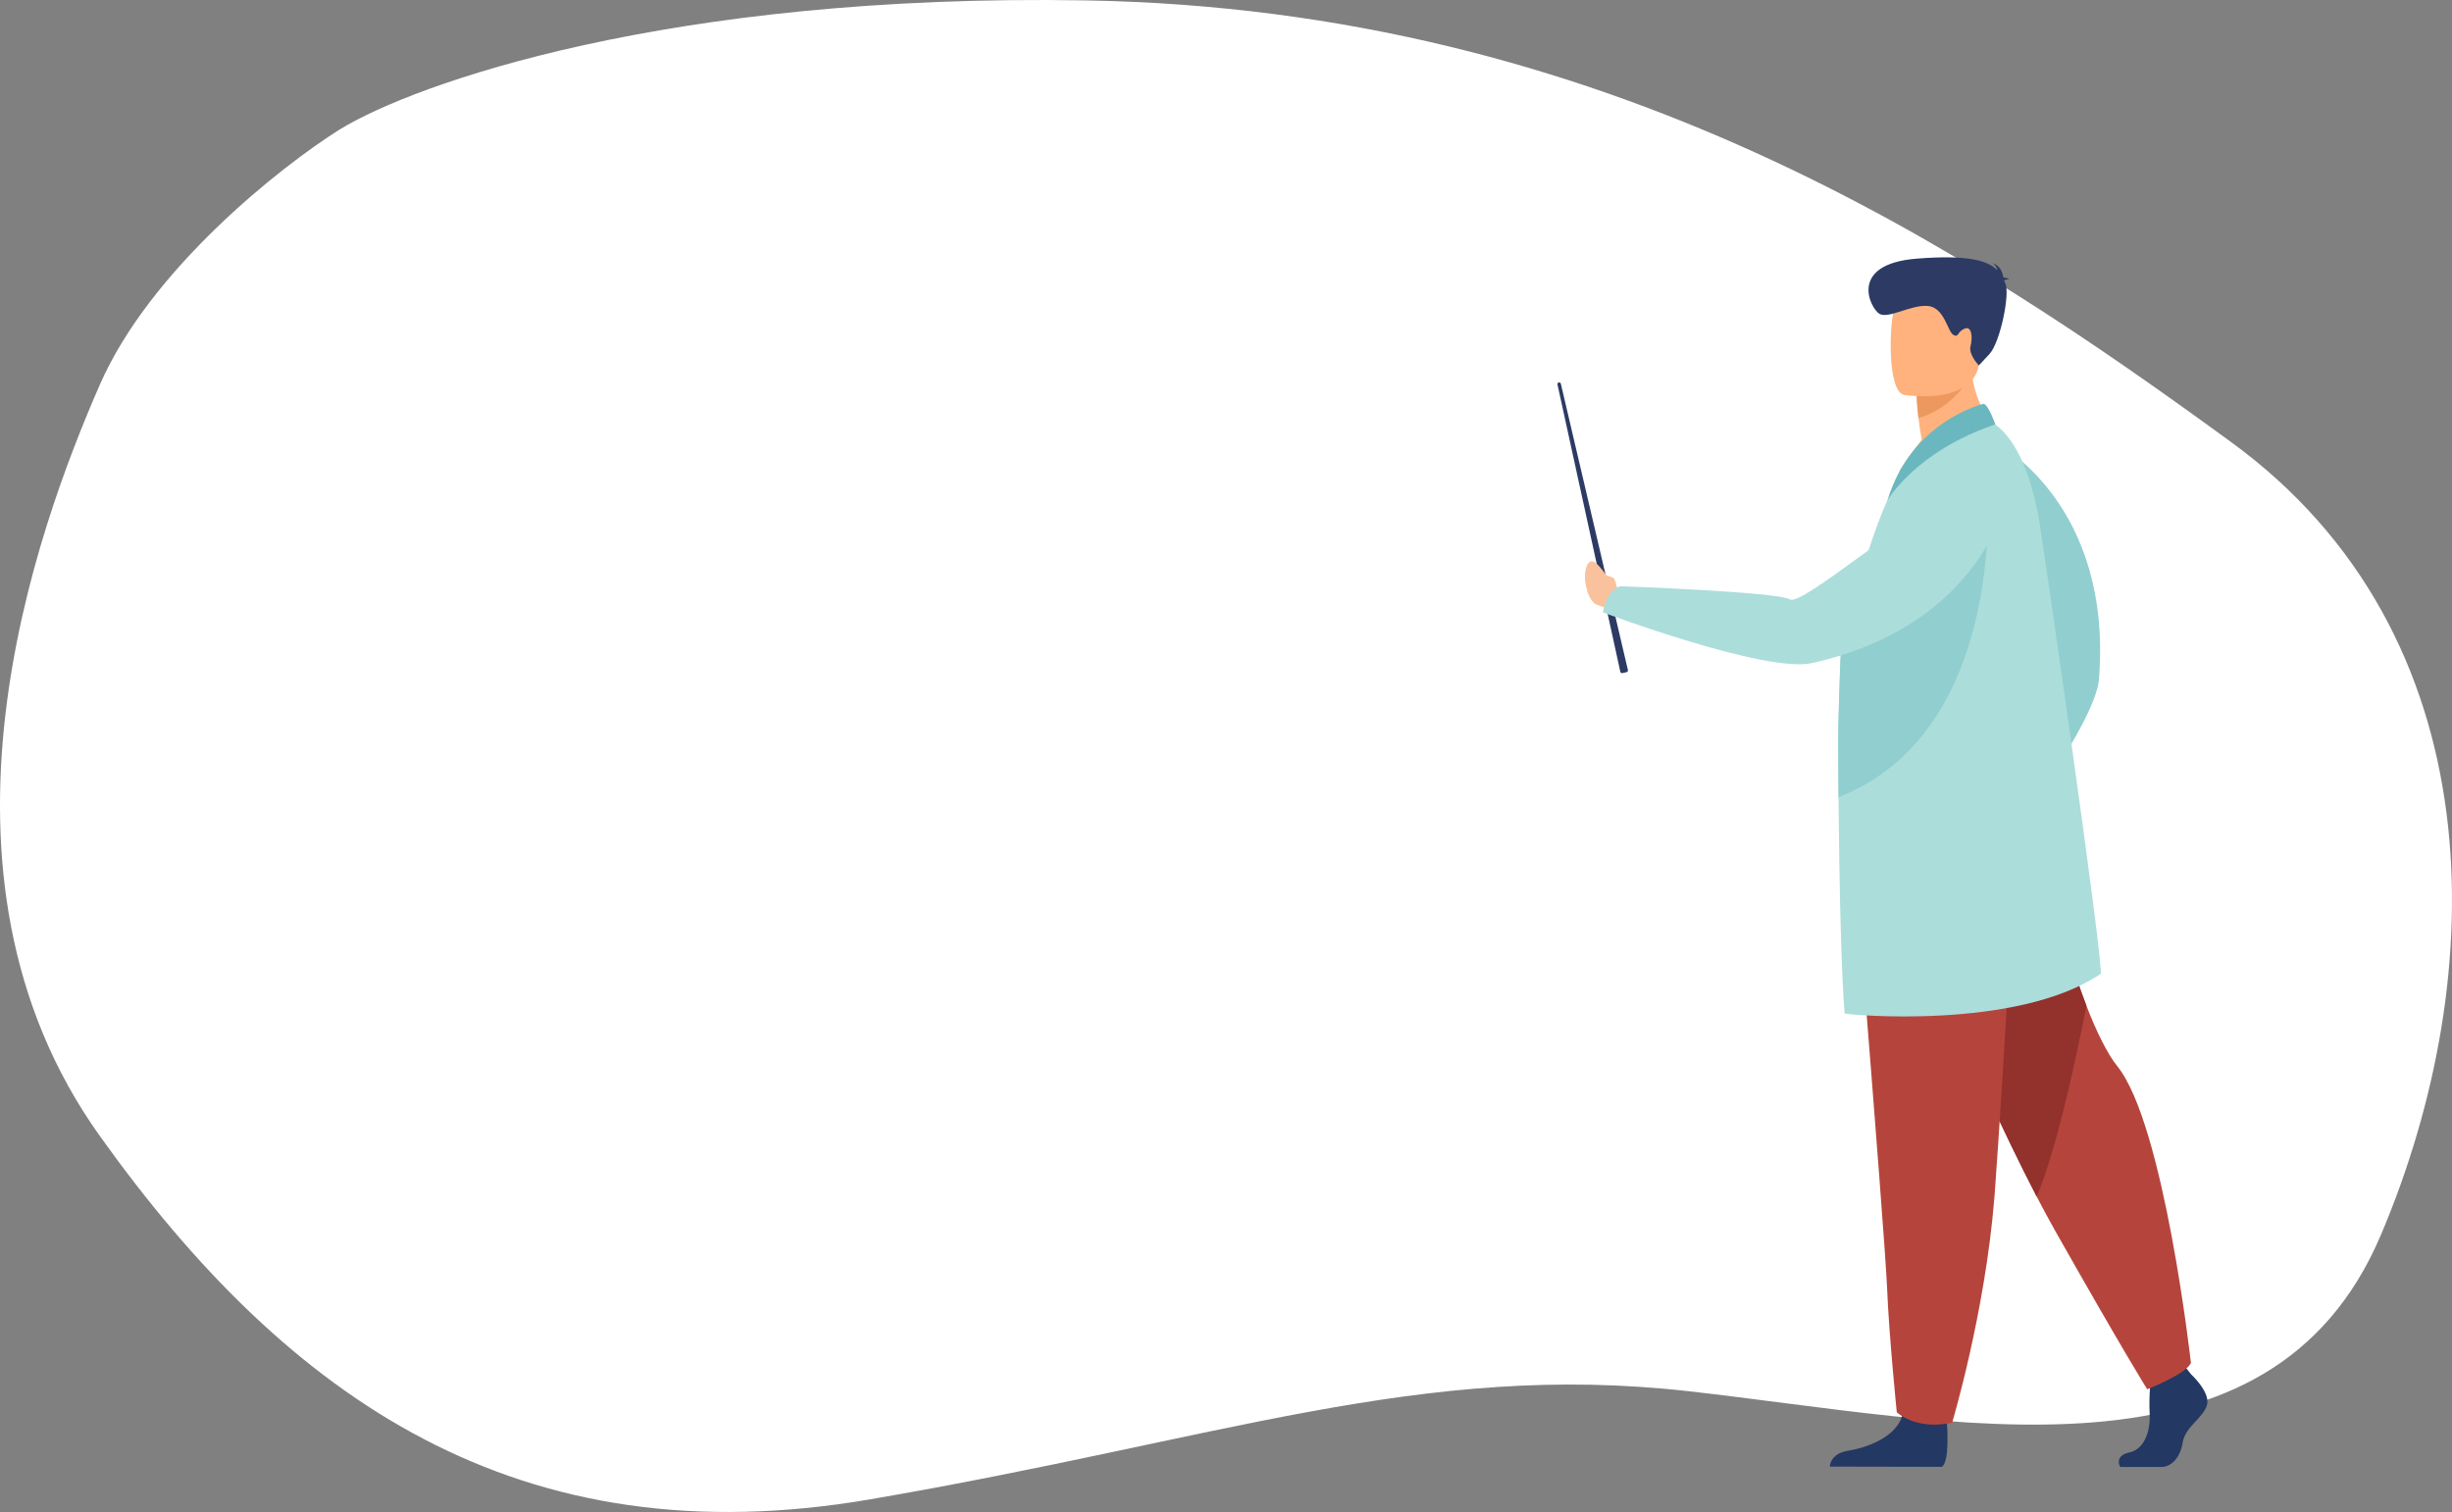 <svg width="381" height="235" viewBox="0 0 381 235" fill="none" xmlns="http://www.w3.org/2000/svg">
<rect x="0" y="0" width="381" height="235" fill="#808080" stroke="none"/>
<path d="M15.498 59.823C23.323 41.895 43.599 25.897 52.759 20.139C64.403 12.98 103.901 -1.057 168.736 0.063C249.779 1.464 305.672 38.814 346.659 68.694C387.647 98.574 387.181 151.33 369.948 191.948C352.714 232.566 303.809 220.894 262.355 216.226C220.902 211.557 189.695 223.696 135.2 233.033C80.705 242.371 44.841 217.626 15.498 176.541C-13.846 135.457 5.717 82.233 15.498 59.823Z" fill="white"/>
<g clip-path="url(#clip0_270_827)">
<path d="M305.684 131.437C305.684 131.437 305.334 131.334 304.723 131.528C304.143 131.565 303.453 131.575 303.12 131.449C302.486 131.208 301.949 131.808 302.35 132.313C302.484 132.482 302.661 132.612 302.869 132.707C301.891 133.616 300.716 135.149 299.43 137.728C299.43 137.728 298.353 139.678 300.636 139.076C302.161 138.672 302.488 137.909 304.628 137.307C306.769 136.705 308.455 135.159 308.638 133.527L309.549 131.909L307.3 129.67L305.686 131.439L305.684 131.437Z" fill="#F9C29D"/>
<path d="M310.566 69.094C310.566 69.094 328.297 78.464 326.142 105.592C325.56 112.915 309.072 134.337 309.072 134.337C309.072 134.337 305.958 132.878 305.977 130.586C305.977 130.586 313.993 107.416 315.716 105.903C317.243 104.561 308.417 83.945 307.967 78.287C307.518 72.629 310.566 69.092 310.566 69.092V69.094Z" fill="#91CECF"/>
<path d="M340.434 213.572C340.434 213.572 343.525 216.398 342.922 218.405C342.319 220.413 339.528 221.753 339.151 224.205C338.775 226.66 337.266 227.998 335.908 227.998H329.435C329.435 227.998 328.435 226.271 330.849 225.751C333.263 225.23 334.173 222.346 334.02 219.669C333.87 216.991 334.247 213.421 334.247 213.421L339.376 212.232L340.431 213.57L340.434 213.572Z" fill="#233862"/>
<path d="M340.434 211.799C339.868 213.475 333.644 215.928 333.644 215.928C333.644 215.928 330.252 210.575 319.389 191.385C318.455 189.732 317.477 187.918 316.471 185.987C305.806 165.467 292.012 131.367 292.012 131.367L318.373 124.006C318.373 124.006 319.616 134.603 319.842 139.958C319.98 143.231 321.838 150.221 324.199 156.33C325.702 160.215 327.408 163.742 329.005 165.727C336.278 174.759 340.431 211.801 340.431 211.801L340.434 211.799Z" fill="#B5453C"/>
<path d="M324.201 156.328C322.544 164.744 319.502 178.838 316.473 185.984C305.808 165.465 292.014 131.365 292.014 131.365L318.375 124.004C318.375 124.004 319.618 134.601 319.844 139.956C319.982 143.229 321.841 150.218 324.201 156.328Z" fill="#93312C"/>
<path d="M302.498 220.881C302.498 220.881 303.054 227.312 301.696 227.982L284.323 227.946C284.323 227.946 284.323 225.939 287.114 225.492C289.905 225.044 294.807 223.41 295.637 219.766C296.466 216.121 302.5 220.881 302.5 220.881H302.498Z" fill="#233862"/>
<path d="M287.83 130.027C287.83 130.027 288.746 141.302 289.822 154.852C291.286 173.261 293.045 195.874 293.22 200.157C293.521 207.596 294.729 219.496 294.729 219.496C294.729 219.496 297.594 222.321 303.326 221.13C303.326 221.13 308.434 204.144 309.893 186.172C309.916 185.877 309.938 185.581 309.961 185.284C311.319 166.989 313.429 128.463 313.429 128.463L287.826 130.025L287.83 130.027Z" fill="#B5453C"/>
<path d="M311.852 68.445C311.852 68.445 301.541 75.236 295.099 73.233C295.099 73.233 296.892 70.516 298.596 68.346C298.374 67.051 298.199 65.926 298.1 64.974C297.828 62.774 297.828 61.527 297.828 61.527L302.14 58.13L306.23 54.88C305.907 64.019 311.855 68.441 311.855 68.441L311.852 68.445Z" fill="#FFB27D"/>
<path d="M326.403 151.363C313.299 160.222 286.822 157.69 286.624 157.521C286.184 151.882 285.933 142.582 285.795 133.976C285.739 130.388 285.698 126.921 285.675 123.891C285.624 117.889 285.626 113.597 285.636 113.461C285.636 113.461 285.642 113.138 285.657 112.589C285.7 110.852 285.807 106.869 285.918 103.903C285.939 103.347 285.959 102.83 285.982 102.368C285.984 102.343 285.984 102.318 285.986 102.294C286.068 100.96 286.883 97.398 288.028 93.245C288.034 93.22 288.042 93.195 288.048 93.171C289.726 87.1 292.101 79.802 293.924 76.401C294.867 74.651 298.026 69.576 298.026 69.576C300.257 70.017 301.864 69.358 304.219 68.21C306.796 66.963 309.57 65.619 310.019 65.963C313.388 68.43 315.668 73.977 316.882 81.063C317.576 85.144 327.052 150.924 326.403 151.365V151.363Z" fill="#ABDDDA"/>
<path d="M306.302 58.378C306.302 58.378 303.478 63.533 298.1 64.975C297.828 62.776 297.828 61.529 297.828 61.529L302.14 58.132L306.304 58.378H306.302Z" fill="#ED985F"/>
<path d="M295.861 61.381C295.861 61.381 306.522 63.127 307.522 56.564C308.522 50.001 310.572 45.804 303.809 44.413C297.044 43.02 295.338 45.328 294.463 47.439C293.589 49.55 293.113 60.758 295.861 61.381Z" fill="#FFB27D"/>
<path d="M311.398 43.626C311.494 43.514 311.717 43.426 312.215 43.397C312.215 43.397 311.817 43.147 311.286 43.135C311.184 42.442 310.815 41.218 309.626 40.921C309.626 40.921 310.264 41.261 310.348 41.997C308.971 40.581 306.02 39.551 297.851 40.196C287.083 41.047 290.631 47.952 292.027 48.774C293.42 49.597 296.929 47.342 299.526 47.548C302.124 47.754 302.618 51.514 303.499 52.029C304.379 52.544 304.034 51.633 305.225 51.093C306.417 50.553 306.53 52.532 306.186 53.818C305.843 55.104 307.481 56.801 307.481 56.801L309.136 55.016C310.79 53.231 312.351 45.668 311.599 44.056C311.533 43.914 311.468 43.77 311.4 43.626H311.398Z" fill="#2C3A64"/>
<path d="M285.675 123.891C285.624 117.889 285.626 113.597 285.636 113.461C285.636 113.461 285.642 113.138 285.657 112.589C285.7 110.852 285.807 106.869 285.918 103.903C285.939 103.347 285.959 102.829 285.982 102.368C285.984 102.343 285.984 102.318 285.986 102.294C286.068 100.96 286.883 97.398 288.028 93.245C288.034 93.22 288.042 93.195 288.048 93.171C297.775 82.5 308.786 76.65 308.786 76.65C308.786 76.65 311.636 113.752 285.675 123.893V123.891Z" fill="#91CECF"/>
<path d="M310.045 65.961C310.045 65.961 309.055 63.077 308.247 62.752C308.247 62.752 297.028 65.344 293.284 77.761C293.284 77.761 297.649 70.141 310.043 65.959L310.045 65.961Z" fill="#6BB7BF"/>
<path d="M252.752 104.464L252.093 104.617C251.949 104.65 251.807 104.559 251.774 104.415L242.006 59.761C241.975 59.618 242.064 59.478 242.206 59.445H242.212C242.354 59.41 242.496 59.499 242.529 59.641L252.951 104.147C252.984 104.289 252.896 104.433 252.754 104.466L252.752 104.464Z" fill="#2C3A64"/>
<path d="M250.973 91.495C250.973 91.495 248.619 87.595 247.549 87.269C246.478 86.944 246.116 89.114 246.33 90.491C246.571 92.037 247.1 93.566 248.164 94.007C249.228 94.449 250.191 94.593 250.191 94.593L250.973 91.495Z" fill="#F9C29D"/>
<path d="M251.266 91.406C251.266 91.406 251.031 90.034 250.679 89.817C250.327 89.601 248.965 89.215 248.621 89.263C248.279 89.31 250.072 91.798 250.564 91.843C251.058 91.887 251.264 91.406 251.264 91.406H251.266Z" fill="#F9C29D"/>
<path d="M311.774 77.421C311.774 77.421 308.047 97.149 281.524 103.064C274.364 104.662 249.07 95.18 249.07 95.18C249.07 95.18 249.547 91.771 251.739 91.114C251.739 91.114 276.208 91.971 278.159 93.175C279.89 94.243 296.968 79.73 302.235 77.635C307.504 75.541 311.774 77.419 311.774 77.419V77.421Z" fill="#ABDDDA"/>
</g>
<defs>
<clipPath id="clip0_270_827">
<rect width="101" height="188" fill="white" transform="translate(242 40)"/>
</clipPath>
</defs>
</svg>

